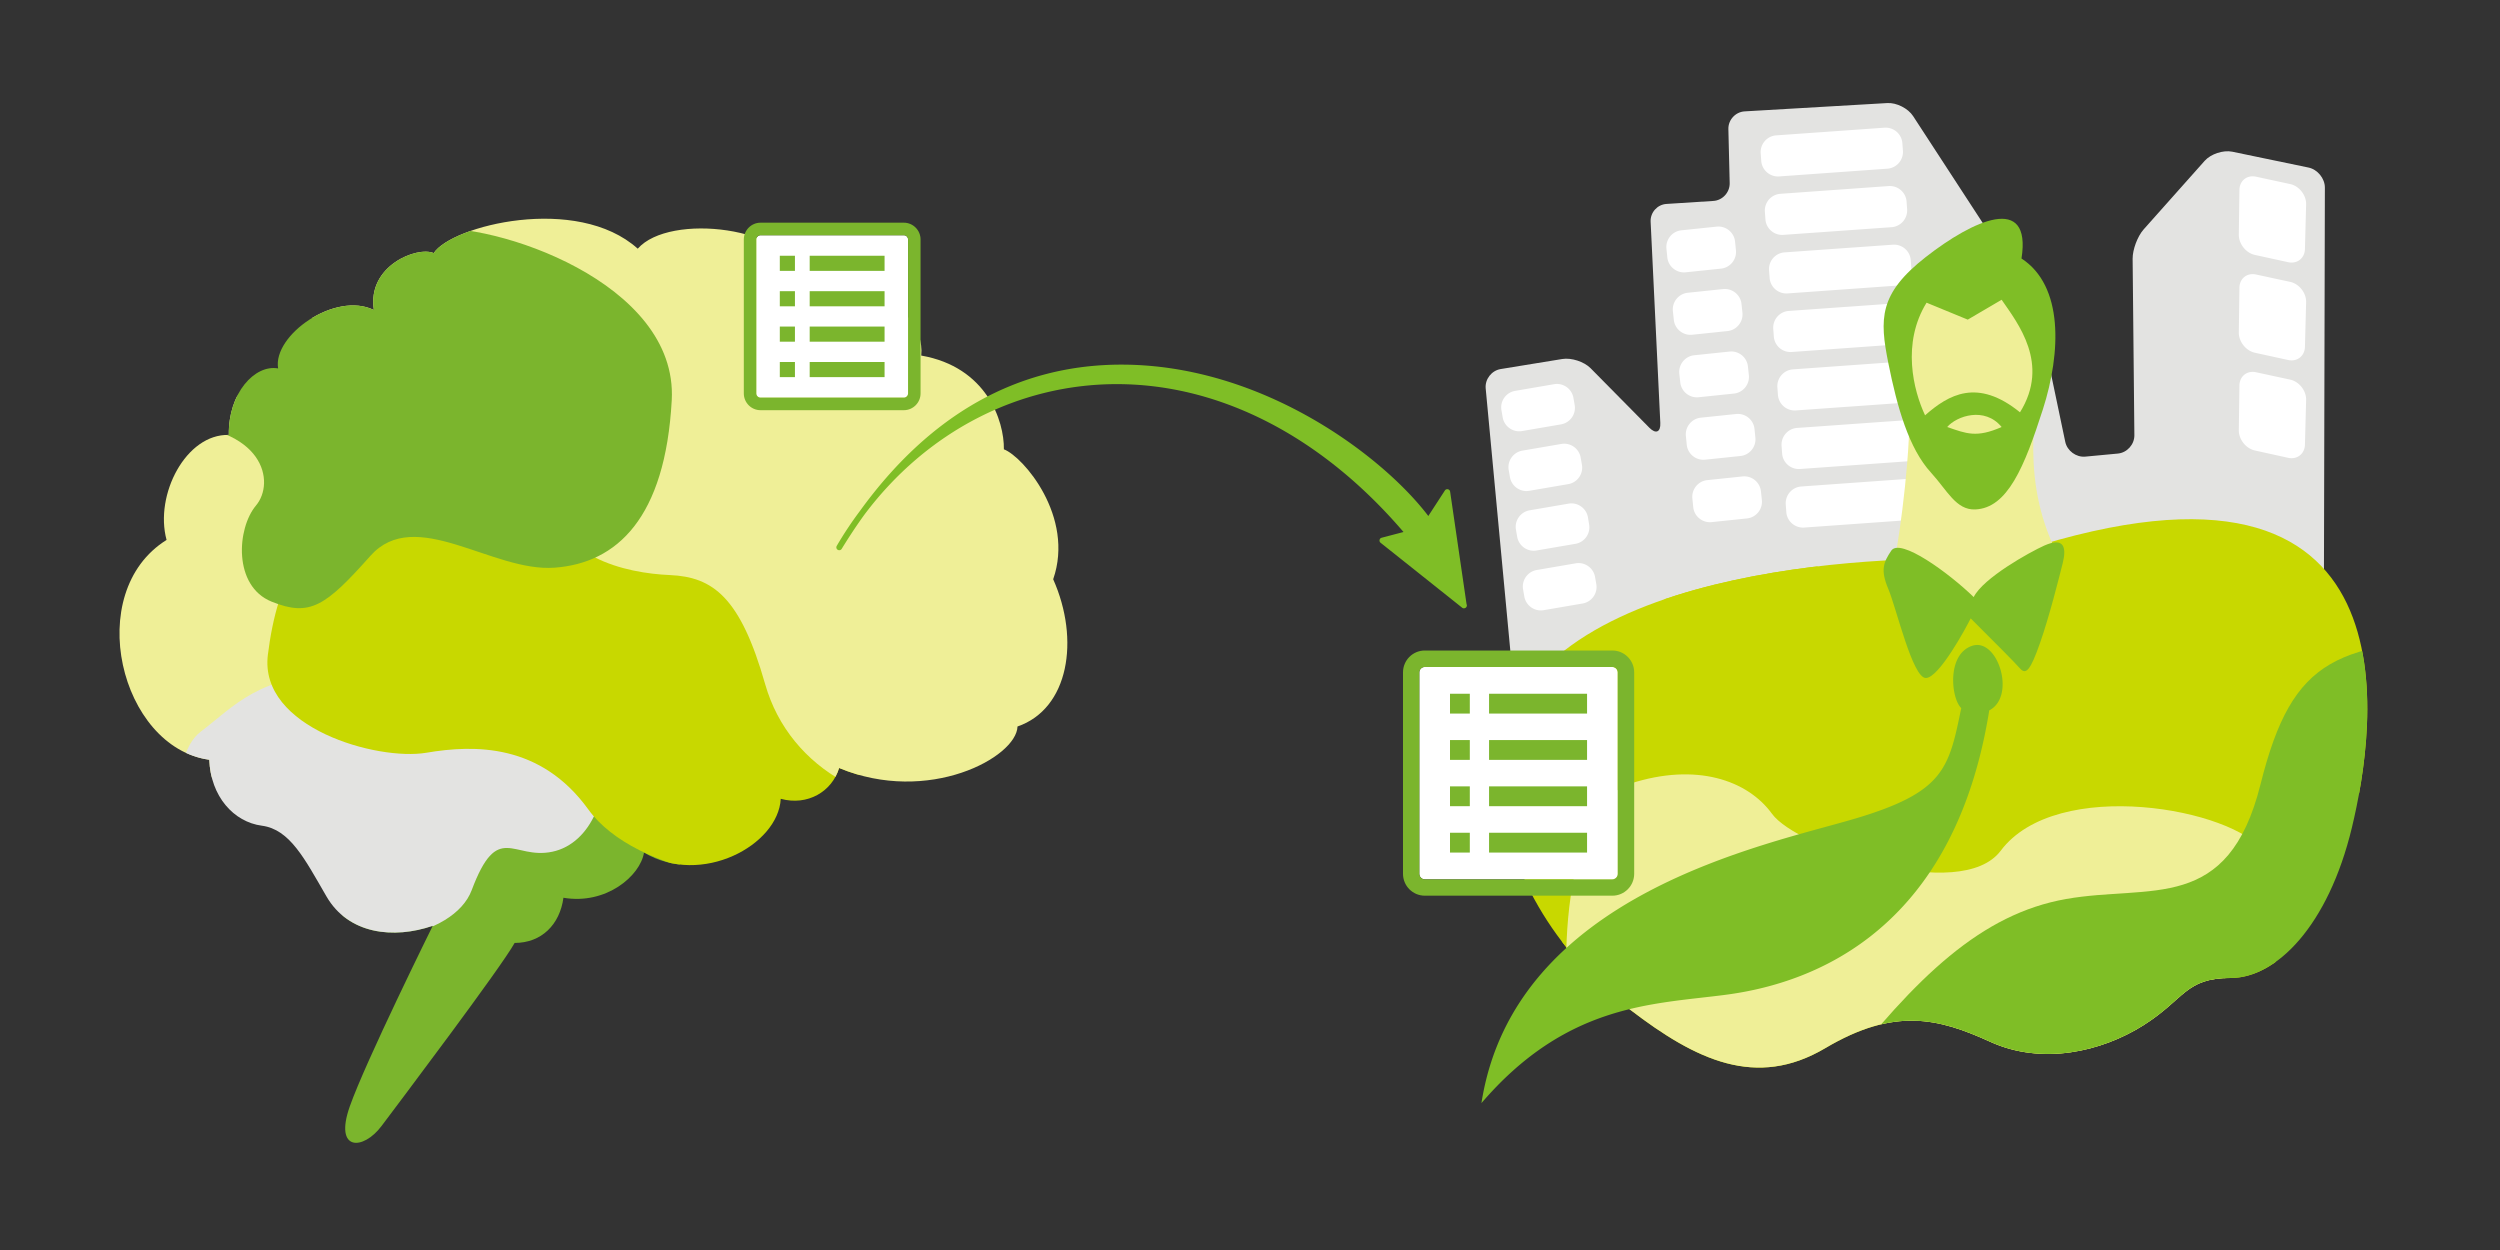 <svg version="1.1" id="レイヤー_1" xmlns="http://www.w3.org/2000/svg" xmlns:xlink="http://www.w3.org/1999/xlink" x="0" y="0" viewBox="0 0 400 200" xml:space="preserve"><rect x="0" y="0" width="400" height="200" fill="#333333" stroke="none"/><style>.st0,.st1{clip-path:url(#SVGID_2_);fill:#efef97}.st1{fill:#7bb52d}.st5{fill:#fff}.st6{clip-path:url(#SVGID_4_);fill:#c8d800}.st10{fill:#7fbe26}.st11{fill:#7bb52d}</style><defs><path id="SVGID_1_" d="M59.82 49.6c-6.19-3.04-16.22 4.05-15.32 9.35-3.72-.68-8 3.94-7.89 10.64-6.84-.2-11.92 9.57-9.96 16.8-13.48 8.4-7.43 33.21 6.84 35.17.2 5.86 3.91 9.96 8.4 10.55 4.49.59 6.84 5.27 10.35 11.33 3.52 6.06 10.75 6.84 17 4.69 0 0-10.74 21.69-13.28 28.91-2.54 7.23 2.15 7.03 5.08 3.13 2.93-3.91 19.15-25.4 21.3-29.3 4.3 0 7.23-2.93 7.81-7.23 6.84 1.17 12.31-3.52 12.89-7.23 9.18 5.47 21.49-1.17 21.88-8.6 4.3 1.17 8.21-1.17 9.34-4.93 14.27 5.94 28.4-1.7 28.54-6.64 8.2-2.83 10.03-13.85 5.71-23.56 3.47-10.01-4.81-19.63-7.89-20.79.07-4.55-2.76-13.17-13.22-15 .85-8.9-14.41-14.56-18.94-12.44-2.12-8.2-21.34-10.46-26.42-4.66-9.75-8.76-29.82-3.67-32.64.71-2.6-1.15-10.71 2-9.58 9.1z"/></defs><clipPath id="SVGID_2_"><use xlink:href="#SVGID_1_" overflow="visible"/></clipPath><path class="st0" d="M38.17 63.43c8.31 7.19 20.37 41.9 8.2 53.04-12.16 11.14-27.4 13.77-30.33-.73-2.93-14.51-2.2-22.71 1.9-31.21 4.11-8.5 12.61-27.69 20.23-21.1z"/><path class="st1" d="M78.47 183.63c18.93-28.58 39.71-46.39 26.72-56.04-12.99-9.65-9.65-25.24-28.95-2.97-19.3 22.27-43.79 36-31.92 52.33 11.88 16.32 34.15 6.68 34.15 6.68z"/><path d="M96.13 119.43c1.76 7.33-1.47 15.53-7.77 16.85-6.3 1.32-8.71-4.98-12.89 6.15-2.88 7.64-18.58 10.58-30.81 4.84-18.22-8.53-17.98-26.09-12.56-30.19 5.42-4.1 9.23-9.08 22.42-9.38 13.18-.29 41.61 11.73 41.61 11.73z" clip-path="url(#SVGID_2_)" fill="#e3e3e1"/><path d="M131.06 138.31c-6 4.8-29.3 1.76-36.92-8.79-7.62-10.55-18.17-10.4-25.93-9.08-7.77 1.32-26.81-3.96-25.35-15.68 1.46-11.72 6.01-23.88 22.42-23.74 16.41.15 54.36-3.52 62.56 9.52 8.21 13.04 15.68 37.8 3.22 47.77z" clip-path="url(#SVGID_2_)" fill="#c8d800"/><path class="st0" d="M155.54 128.2c-14.75 2.68-29.16-4.84-33.12-18.75-3.96-13.92-8.35-17.14-15.24-17.44-6.89-.29-18.9-2.78-19.63-13.92-.73-11.14-47.33-13.49-35.75-33.27 11.58-19.78 36.48-21.54 59.34-16.26C134 33.83 159.78 46 167.7 60.06c7.91 14.07 15.68 31.06 11.14 43.81-4.55 12.75-18.47 23.45-23.3 24.33z"/><path class="st1" d="M68.65 36.62c10.26-1.17 39.85 8.5 38.83 27.4-1.03 18.9-8.79 26.08-18.76 26.81-9.96.73-22.27-9.96-29.45-1.9s-9.67 9.82-15.82 7.33c-6.16-2.49-5.57-11.72-2.49-15.38s1.47-12.75-14.07-13.04c0 0 14.95-27.99 22.42-30.33 7.47-2.36 19.34-.89 19.34-.89z"/><path d="M244.81 119.16c-1.06-1.02-2.04-3.06-2.17-4.53l-4.93-52.48c-.14-1.47.94-2.86 2.39-3.1l9.87-1.61c1.45-.24 3.49.43 4.52 1.47l9.41 9.53c1.04 1.05 1.82.7 1.75-.77l-1.55-32.2c-.07-1.47 1.07-2.75 2.54-2.84l7.5-.48c1.47-.09 2.64-1.38 2.61-2.85l-.21-8.65c-.04-1.47 1.14-2.75 2.61-2.83l22.82-1.33c1.47-.09 3.33.85 4.13 2.09l18.32 28.12c.8 1.23 1.71 3.42 2.01 4.86l4.01 19.13c.3 1.44 1.75 2.51 3.21 2.37l5.21-.49c1.47-.14 2.65-1.45 2.64-2.93l-.28-28.24c-.01-1.47.78-3.58 1.75-4.68l9.78-10.99c.98-1.1 2.96-1.75 4.4-1.46l12.22 2.54c1.44.3 2.62 1.75 2.61 3.22l-.15 62.17c0 1.47-.9 3.49-1.99 4.47l-34.57 31.32c-1.09.99-3.19 1.83-4.66 1.88l-69.75 2.14c-1.47.05-3.54-.76-4.6-1.78l-11.45-11.07z" fill="#e3e3e1"/><path class="st5" d="M251.95 64.81c.25 1.45-.74 2.84-2.19 3.09l-6.24 1.07c-1.45.25-2.84-.74-3.09-2.19l-.2-1.15a2.68 2.68 0 012.19-3.09l6.24-1.07c1.45-.25 2.84.74 3.09 2.19l.2 1.15zM253.11 74.37a2.68 2.68 0 01-2.19 3.09l-6.24 1.07c-1.45.25-2.84-.74-3.09-2.19l-.2-1.15c-.25-1.45.74-2.84 2.19-3.09l6.24-1.07c1.45-.25 2.84.74 3.09 2.19l.2 1.15zM254.26 83.92c.25 1.45-.73 2.84-2.18 3.09l-6.24 1.07c-1.45.25-2.84-.74-3.09-2.19l-.2-1.15c-.25-1.45.74-2.84 2.19-3.09l6.24-1.07c1.45-.25 2.84.74 3.09 2.19l.19 1.15zM255.41 93.47c.25 1.45-.74 2.84-2.19 3.09l-6.24 1.07c-1.45.25-2.84-.74-3.09-2.19l-.2-1.15c-.25-1.45.74-2.84 2.19-3.09l6.24-1.07c1.45-.25 2.84.74 3.09 2.19l.2 1.15zM277.75 40.04c.15 1.46-.92 2.79-2.39 2.94l-5.65.59c-1.46.15-2.79-.92-2.94-2.39l-.14-1.39c-.15-1.46.92-2.79 2.39-2.94l5.65-.59c1.46-.15 2.79.92 2.94 2.39l.14 1.39zM278.79 50.03c.15 1.46-.92 2.79-2.39 2.94l-5.65.59c-1.46.15-2.79-.92-2.94-2.39l-.15-1.39c-.15-1.46.92-2.79 2.39-2.94l5.65-.59c1.46-.15 2.79.92 2.94 2.39l.15 1.39zM279.82 60.03c.15 1.46-.92 2.79-2.39 2.94l-5.65.59c-1.46.15-2.79-.92-2.94-2.39l-.15-1.39c-.15-1.46.92-2.79 2.39-2.94l5.65-.59c1.47-.15 2.79.92 2.94 2.39l.15 1.39zM280.86 70.02c.15 1.46-.92 2.79-2.39 2.94l-5.65.59c-1.47.15-2.79-.92-2.94-2.39l-.14-1.39c-.15-1.46.92-2.79 2.39-2.94l5.65-.59c1.47-.15 2.79.92 2.94 2.39l.14 1.39zM281.9 80.01c.15 1.46-.92 2.79-2.39 2.94l-5.65.59c-1.46.15-2.79-.92-2.94-2.39l-.14-1.39c-.15-1.46.92-2.79 2.38-2.94l5.65-.59c1.47-.15 2.79.92 2.94 2.39l.15 1.39zM304.47 24.13a2.69 2.69 0 01-2.48 2.86l-17.33 1.24a2.69 2.69 0 01-2.86-2.48l-.09-1.23c-.1-1.47 1.01-2.76 2.48-2.86l17.33-1.23a2.69 2.69 0 012.86 2.48l.09 1.22zM305.14 33.49a2.69 2.69 0 01-2.48 2.86l-17.33 1.23c-1.47.1-2.76-1.01-2.86-2.48l-.09-1.23a2.676 2.676 0 012.48-2.86l17.33-1.24c1.47-.1 2.76 1.01 2.86 2.48l.09 1.24zM305.81 42.85a2.676 2.676 0 01-2.48 2.86L286 46.95a2.69 2.69 0 01-2.86-2.48l-.09-1.23a2.676 2.676 0 012.48-2.86l17.33-1.23c1.47-.1 2.76 1.01 2.86 2.48l.09 1.22zM306.48 52.22a2.69 2.69 0 01-2.48 2.86l-17.33 1.24a2.676 2.676 0 01-2.86-2.48l-.09-1.23c-.1-1.47 1.01-2.76 2.48-2.86l17.33-1.23a2.69 2.69 0 012.86 2.48l.09 1.22zM307.14 61.58a2.69 2.69 0 01-2.48 2.86l-17.33 1.23a2.69 2.69 0 01-2.86-2.48l-.09-1.23a2.69 2.69 0 012.48-2.86l17.33-1.24a2.69 2.69 0 012.86 2.48l.09 1.24zM307.81 70.94c.1 1.47-1.01 2.76-2.48 2.86L288 75.04c-1.47.1-2.76-1.01-2.86-2.48l-.09-1.23c-.1-1.47 1.01-2.76 2.48-2.86l17.33-1.23c1.47-.1 2.76 1.01 2.86 2.48l.09 1.22zM308.48 80.31c.1 1.47-1.01 2.76-2.48 2.86l-17.33 1.24c-1.47.1-2.76-1.01-2.86-2.48l-.09-1.23c-.1-1.47 1.01-2.76 2.48-2.86l17.33-1.24a2.69 2.69 0 012.86 2.48l.09 1.23zM360.79 40.79c-1.44-.31-2.6-1.78-2.58-3.25l.1-7.16c.02-1.47 1.21-2.42 2.65-2.11l5.47 1.18c1.44.31 2.58 1.77 2.55 3.24l-.19 7.16c-.04 1.47-1.25 2.42-2.69 2.1l-5.31-1.16zM360.79 56.44c-1.44-.31-2.6-1.78-2.58-3.25l.1-7.16c.02-1.47 1.21-2.42 2.65-2.11l5.47 1.18c1.44.31 2.58 1.77 2.55 3.24l-.19 7.16c-.04 1.47-1.25 2.42-2.69 2.1l-5.31-1.16zM360.79 72.08c-1.44-.31-2.6-1.78-2.58-3.25l.1-7.16c.02-1.47 1.21-2.42 2.65-2.11l5.47 1.18c1.44.31 2.58 1.77 2.55 3.24l-.19 7.17c-.04 1.47-1.25 2.42-2.69 2.1l-5.31-1.17z"/><g><defs><path id="SVGID_3_" d="M313.04 89.43c-13.85-.29-73.46 1.75-73.32 35.27 1.31 16.18 10.64 28.86 21.14 36.88 10.49 8.02 20.11 12.68 31.19 6.12 11.08-6.56 18.07-4.81 26.38-1.02 8.31 3.79 17.78 1.6 24.49-2.62 6.7-4.23 6.7-7.58 13.99-7.58s15.6-8.31 19.39-24.05c3.79-15.74 11.66-65.15-52.77-44.31l-10.49 1.31z"/></defs><clipPath id="SVGID_4_"><use xlink:href="#SVGID_3_" overflow="visible"/></clipPath><path class="st6" d="M267.18 90.81c-3.99 14.35 5.98 26.31 23.13 27.11 17.15.8 41.07-9.97 49.84 4.78 8.77 14.75 31.9 11.56 45.85-2.39 13.96-13.96 19.94-43.46-16.75-47.05-36.68-3.58-102.07 17.55-102.07 17.55z"/><path class="st6" d="M260.51 122.71c0-10.38 2.46-18.57 25.4-14.48 22.94 4.1 43.16-4.37 56.27 4.64 13.11 9.01 27.59 23.49 22.13 40.43-5.46 16.94-19.39 27.32-43.98 30.32-24.58 3-52.45-1.91-52.45-1.91s-18.85-26.5-18.85-28.13c0-1.65 11.48-30.87 11.48-30.87z"/><path class="st6" d="M235.38 155.63c13.42 8 32.39-7.92 32.87-19.43.48-11.52.96-25.67 12.23-28.55 11.27-2.88 17.03-11.99 7.2-20.39-9.84-8.4-55.65 1.92-57.33 23.51-1.68 21.59-6.24 38.14 5.03 44.86z"/><path d="M252.37 171.18c-3.74-16.27-1.94-42.46 8.53-45.82 10.47-3.37 18.7-.56 22.63 4.86 3.93 5.42 30.2 14.41 36.58 5.9 8.98-11.97 37.45-6.71 42.12.21 4.67 6.92 1.6 11.29-11.87 27-13.47 15.71-14.4 15.9-38.34 15.52-23.93-.38-59.65-7.67-59.65-7.67z" clip-path="url(#SVGID_4_)" fill="#efef97"/><path d="M293.9 172.55c12.76-16.35 23.13-26.32 36.68-28.71 13.56-2.39 25.92 2.39 31.1-18.34s12.36-22.73 36.68-23.52l-3.99 56.62-65.39 20.73-35.08-6.78z" clip-path="url(#SVGID_4_)" fill="#7fbe26"/></g><path d="M303.19 89.28c.82-3.89 2.71-18.13 2.24-25.08-.47-6.95-3.53-14.13 4.12-17.66 7.65-3.53 17.66 3.3 16.96 11.19-.71 7.89-3.53 19.55 3.18 31.91 0 0-4.59 7.77-13.66 7.89-9.07.11-12.84-8.25-12.84-8.25z" fill="#efef97"/><path class="st10" d="M308.96 75.62c-3.55-3.87-5.42-10.48-6.83-17.54-1.41-7.06-1.53-11.07 6-16.96 7.54-5.89 16.96-10.24 15.31.24 6.71 4.36 6.36 14.95 3.42 24.14-2.95 9.18-5.65 15.81-10.83 16.01-3.07.12-4.48-3.06-7.07-5.89zm14.24-9.65c4.83-7.77-.35-14.25-2.94-18.01l-5.42 3.18-6.59-2.71c-4 6.48-2.12 14.01-.24 18.02 3.77-3.31 8.36-6.01 15.19-.48zm-2.94 2.35c-2.71-3.3-7.18-1.77-8.71 0 3.06 1.06 4.71 1.77 8.71 0zM302.6 88.11c-1.23 1.84-1.77 3.06-.47 6.12 1.29 3.06 3.88 14.25 6 14.25s6.48-8.12 7.18-9.54c4.24 4.24 6.95 6.95 7.89 8.01.94 1.06 1.65.35 3.18-4 1.53-4.36 3.06-10.48 3.65-12.83.59-2.35.37-4.31-2.94-2.83-2.36 1.06-9.77 5.18-11.3 8.24-4.01-3.89-11.78-9.54-13.19-7.42z"/><path class="st10" d="M318.28 113.66c4.35-2.24 1.37-11.7-2.74-10.33-4.11 1.37-3.36 8.46-1.74 9.96-1.99 9.71-2.74 13.44-16.92 17.67-14.19 4.23-54.63 11.95-59.85 45.54 13.56-15.8 27.13-15.8 38.82-17.3 11.69-1.49 36.45-8.21 42.43-45.54zM234.65 96.67l-2.63-18.01a.458.458 0 00-.36-.38.452.452 0 00-.48.2l-2.65 4.08c-7.28-9.59-26.56-24.22-49.1-24.22-16.53 0-30.61 7.89-41.86 23.44a58.875 58.875 0 00-3.69 5.56c-.13.22-.06.5.16.63s.5.06.63-.15c1.17-1.91 2.39-3.76 3.64-5.48 9.94-13.27 24.66-20.88 40.38-20.88 16.56 0 32.82 8.4 45.87 23.66l-3.5.92a.44.44 0 00-.33.35c-.04.17.03.35.16.45l13.05 10.39c.08.07.18.1.28.1h.02c.25 0 .46-.21.46-.46a.587.587 0 00-.05-.2z"/><g><g id="XMLID_22_"><path class="st5" d="M258.84 107.58v32.23c0 .48-.4.88-.87.88h-30.01c-.47 0-.87-.4-.87-.88v-32.23c0-.48.4-.87.87-.87h30.01c.47 0 .87.39.87.87z"/><path class="st11" d="M261.47 107.58v32.23c0 1.93-1.57 3.5-3.49 3.5h-30.01c-1.93 0-3.49-1.57-3.49-3.5v-32.23c0-1.93 1.56-3.5 3.49-3.5h30.01c1.92 0 3.49 1.57 3.49 3.5zm-2.63 32.24v-32.23c0-.48-.4-.87-.87-.87h-30.01c-.47 0-.87.39-.87.87v32.23c0 .48.4.88.87.88h30.01c.47 0 .87-.41.87-.88z"/></g></g><g><path class="st11" d="M238.25 118.41h15.68v3.17h-15.68zM232 118.41h3.17v3.17H232zM238.25 111h15.68v3.17h-15.68zM232 111h3.17v3.17H232z"/><g><path class="st11" d="M238.25 125.82h15.68v3.17h-15.68zM232 125.82h3.17v3.17H232z"/></g><g><path class="st11" d="M238.25 133.24h15.68v3.17h-15.68zM232 133.24h3.17v3.17H232z"/></g></g><g><g id="XMLID_5_"><path class="st5" d="M145.29 38.31v24.64c0 .37-.31.67-.67.67h-22.94c-.36 0-.67-.31-.67-.67V38.31c0-.37.31-.67.67-.67h22.94c.36 0 .67.3.67.67z"/><path class="st11" d="M147.29 38.31v24.64c0 1.47-1.2 2.68-2.67 2.68h-22.94c-1.47 0-2.67-1.2-2.67-2.68V38.31c0-1.47 1.2-2.68 2.67-2.68h22.94c1.47 0 2.67 1.21 2.67 2.68zm-2 24.64V38.31c0-.37-.31-.67-.67-.67h-22.94c-.36 0-.67.3-.67.67v24.64c0 .37.31.67.67.67h22.94c.36 0 .67-.31.67-.67z"/></g></g><g><path class="st11" d="M129.55 46.59h11.98v2.42h-11.98zM124.77 46.59h2.42v2.42h-2.42zM129.55 40.92h11.98v2.42h-11.98zM124.77 40.92h2.42v2.42h-2.42z"/><g><path class="st11" d="M129.55 52.25h11.98v2.42h-11.98zM124.77 52.25h2.42v2.42h-2.42z"/></g><g><path class="st11" d="M129.55 57.92h11.98v2.42h-11.98zM124.77 57.92h2.42v2.42h-2.42z"/></g></g></svg>